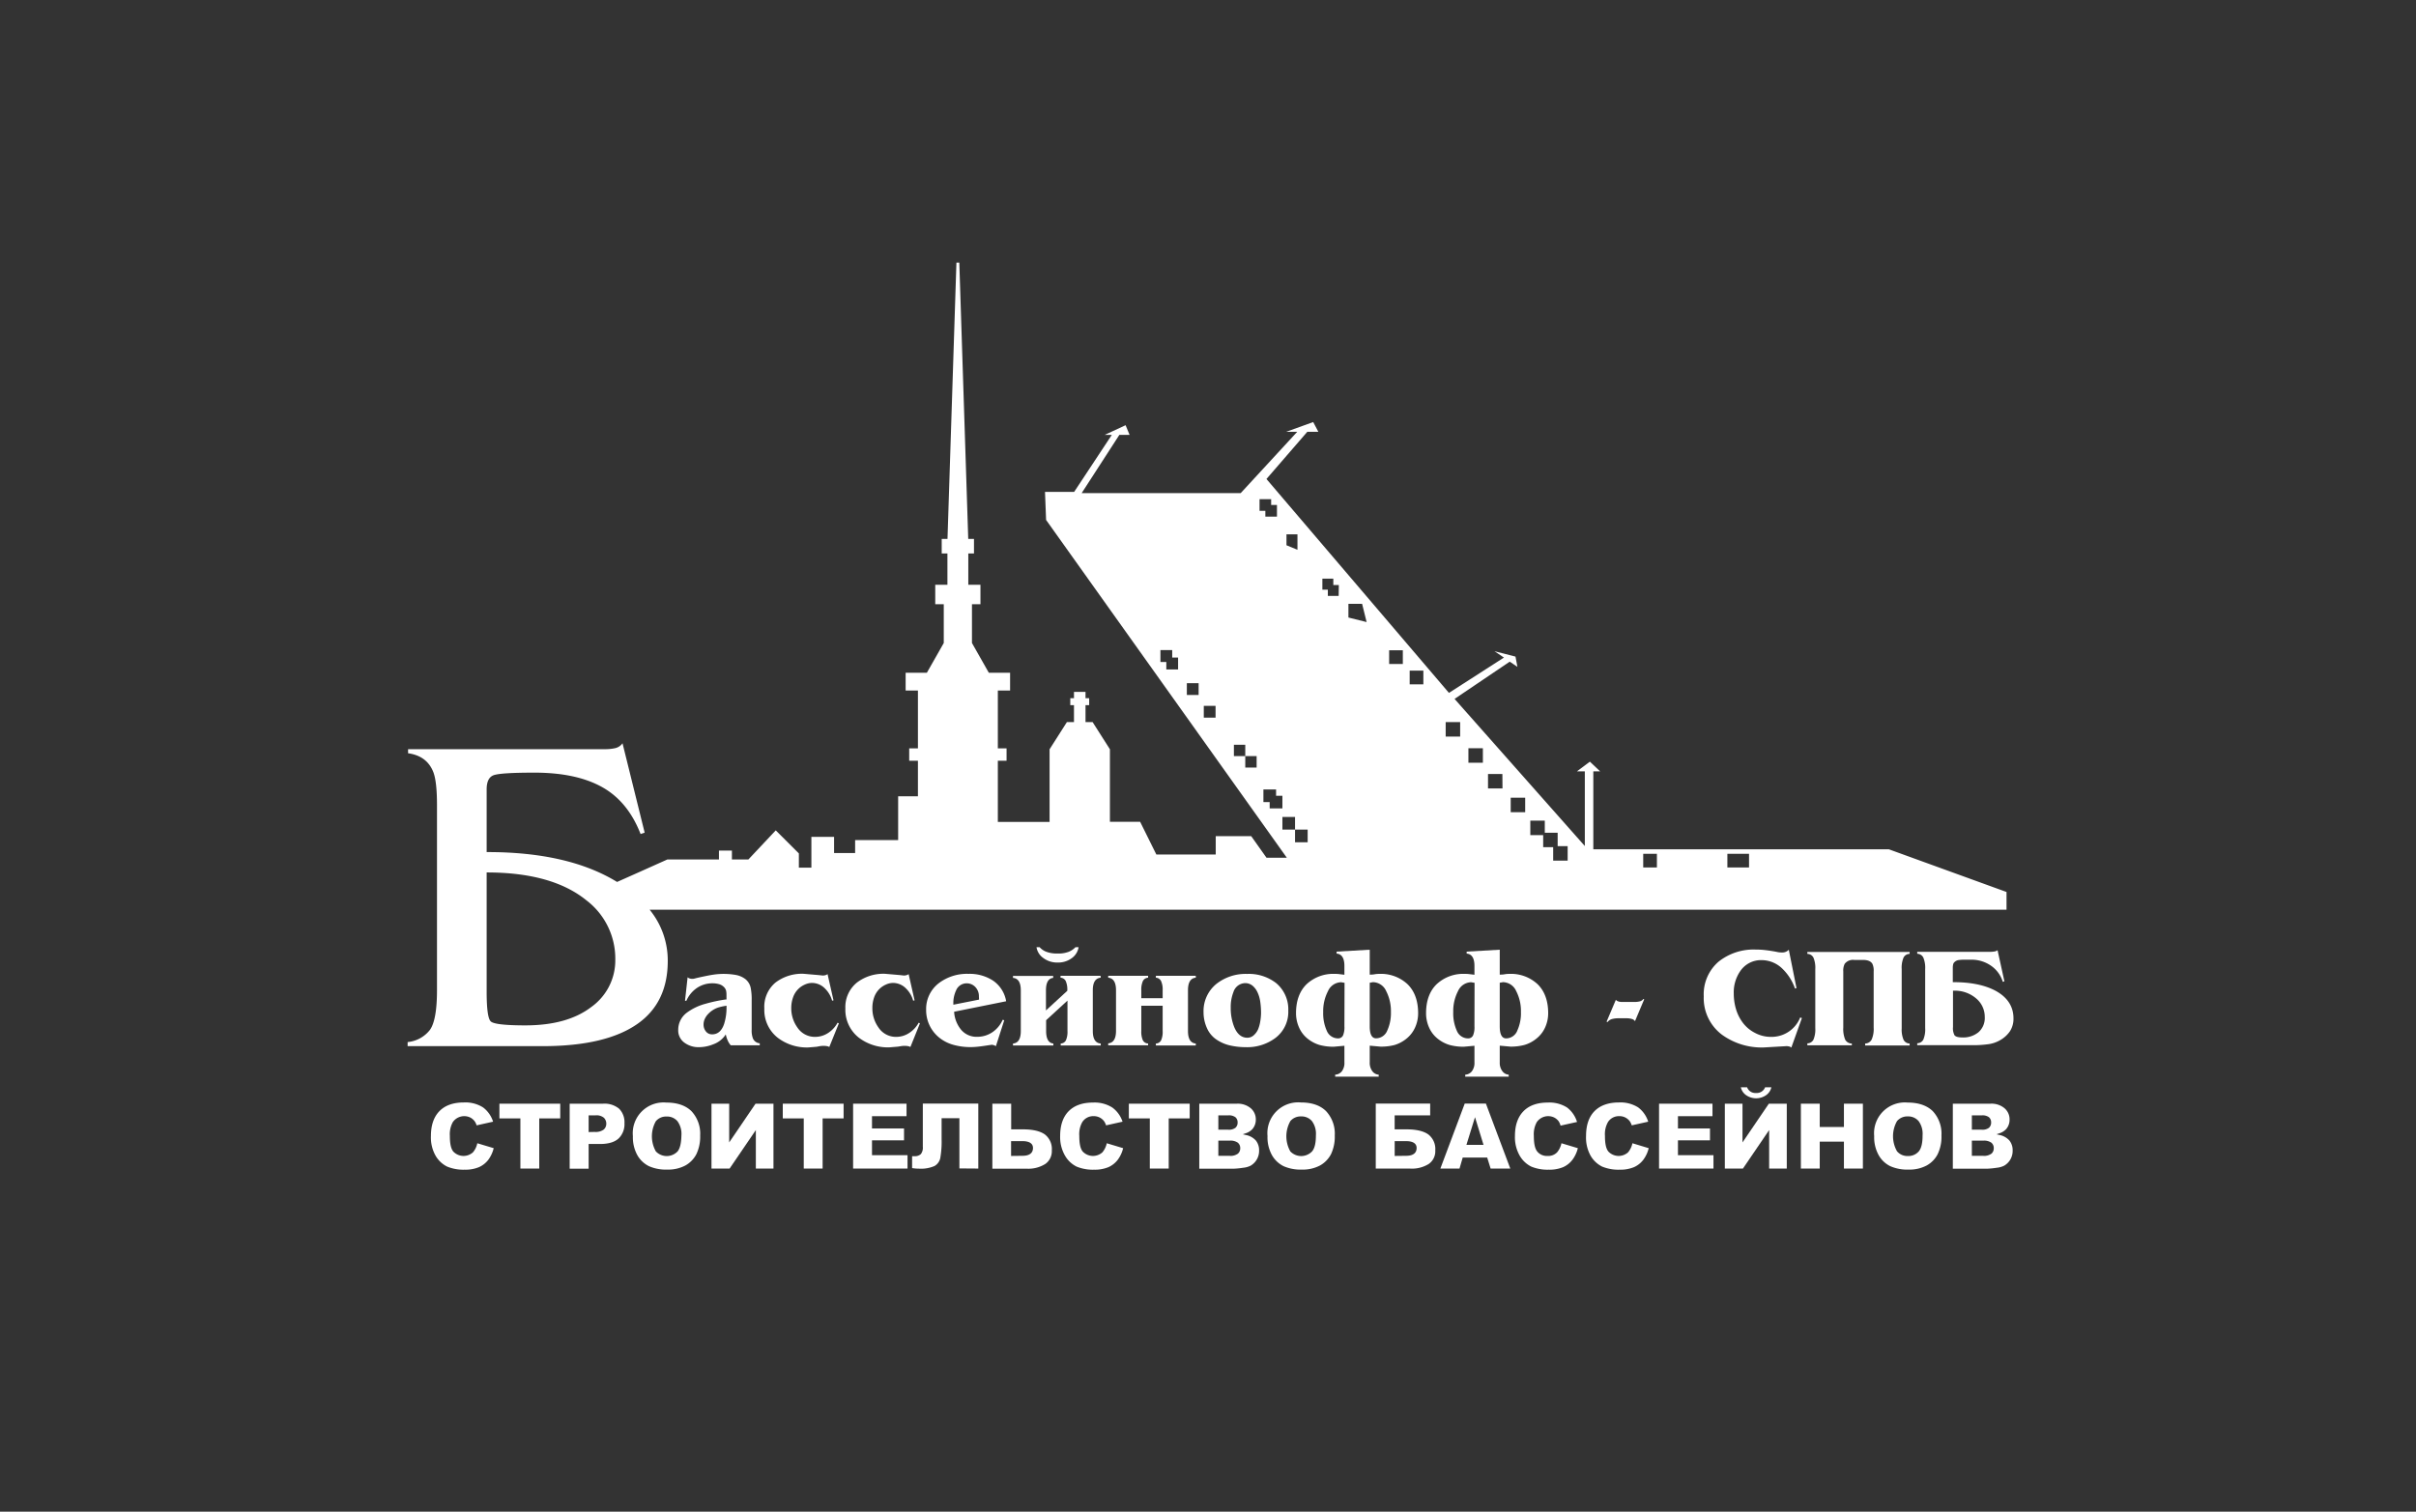 <?xml version="1.0" encoding="UTF-8"?> <svg xmlns="http://www.w3.org/2000/svg" id="Слой_1" data-name="Слой 1" viewBox="0 0 705.96 441.84"><rect x="0" y="0" width="705.96" height="441.84" fill="#333333" stroke="none"/><defs><style>.cls-1{fill:#fff;}</style></defs><path class="cls-1" d="M200,304.76a6.85,6.85,0,0,0,4.21,1.31,11.2,11.2,0,0,0,4.18-.83,7.15,7.15,0,0,0,3.36-2.44l.31-.46.14.54a7.92,7.92,0,0,0,.57,1.51,5.07,5.07,0,0,0,.76,1.13H222v-.58a2.37,2.37,0,0,1-2-1.44,6.62,6.62,0,0,1-.36-2.55v-8.57a17.41,17.41,0,0,0-.25-3.45,4.44,4.44,0,0,0-1.57-2.74,6.53,6.53,0,0,0-2.75-1.22,20.63,20.63,0,0,0-6.52-.11c-1,.14-2.61.46-4.73.93L203,286a2.57,2.57,0,0,1-1.75-.12,2.09,2.09,0,0,1-.33-.24l-.76,6.87h.4a8.77,8.77,0,0,1,3-3.69,8,8,0,0,1,4.65-1.42,6.81,6.81,0,0,1,1.89.25,3.31,3.31,0,0,1,1.52.93,2.32,2.32,0,0,1,.55,1,6.05,6.05,0,0,1,.11,1.24v1.31l-.22,0a43,43,0,0,0-5.89,1.25,16.08,16.08,0,0,0-5.59,2.7,6.2,6.2,0,0,0-2.4,4.92A4.38,4.38,0,0,0,200,304.76Zm6.31-7.64a7.19,7.19,0,0,1,3.52-2.63A15.41,15.41,0,0,1,212,294l.29-.05v.29a15.79,15.79,0,0,1-.69,5c-.68,2.05-1.86,3.08-3.49,3.08a2.24,2.24,0,0,1-1.86-.87,3.15,3.15,0,0,1-.67-2A4,4,0,0,1,206.34,297.12Z"></path><path class="cls-1" d="M223.34,294.79a10.34,10.34,0,0,0,3.87,8.49,14,14,0,0,0,9,2.87l2.43-.2.82-.16a6.37,6.37,0,0,1,1.23-.1,5.16,5.16,0,0,1,1,.09,1.87,1.87,0,0,1,.63.24l2.8-6.92-.38-.18a8.2,8.2,0,0,1-2.67,2.94,6.93,6.93,0,0,1-3.94,1.2,6.08,6.08,0,0,1-5.14-2.76,9.57,9.57,0,0,1-1.78-5.72,9.12,9.12,0,0,1,.5-3,6.44,6.44,0,0,1,1.52-2.48,6.23,6.23,0,0,1,1.89-1.3,5.13,5.13,0,0,1,2.17-.51,5.36,5.36,0,0,1,3.85,1.72,7.85,7.85,0,0,1,2,3.47l.41-.1-1.74-7.67a1.77,1.77,0,0,1-.4.24,2.7,2.7,0,0,1-1,.18l-1.21-.13-4.39-.38a12.75,12.75,0,0,0-8.18,2.54A9.21,9.21,0,0,0,223.34,294.79Z"></path><path class="cls-1" d="M263.15,305.79a6.44,6.44,0,0,1,1.23-.1,5.16,5.16,0,0,1,1,.09,2,2,0,0,1,.64.24l2.79-6.92-.37-.18a8.32,8.32,0,0,1-2.68,2.94,6.92,6.92,0,0,1-3.93,1.2,6.09,6.09,0,0,1-5.15-2.76,9.57,9.57,0,0,1-1.77-5.72,9.11,9.11,0,0,1,.49-3,6.44,6.44,0,0,1,1.52-2.48,6.36,6.36,0,0,1,1.89-1.3,5.13,5.13,0,0,1,2.17-.51,5.36,5.36,0,0,1,3.85,1.72,7.85,7.85,0,0,1,2,3.47l.41-.1-1.74-7.67a1.57,1.57,0,0,1-.4.24,2.7,2.7,0,0,1-1,.18L263,285l-4.39-.38a12.79,12.79,0,0,0-8.18,2.54,9.21,9.21,0,0,0-3.41,7.6,10.35,10.35,0,0,0,3.88,8.49,14,14,0,0,0,9,2.87l2.43-.2Z"></path><path class="cls-1" d="M290.2,286.64a12.46,12.46,0,0,0-7.2-2,13.6,13.6,0,0,0-8.63,2.69,9.51,9.51,0,0,0-3.75,7.86,10.28,10.28,0,0,0,4.25,8.41,11.43,11.43,0,0,0,4,1.86,18.43,18.43,0,0,0,4.66.59,22.14,22.14,0,0,0,2.63-.17c.93-.11,1.83-.24,2.7-.38l.93-.13a2.53,2.53,0,0,1,1,.28l.21.13,2.44-7.57-.44-.16a8.63,8.63,0,0,1-2.92,3.58,7.89,7.89,0,0,1-4.6,1.41,5.85,5.85,0,0,1-4.75-2.2,9.08,9.08,0,0,1-1.92-4.9l0-.23L294,292.65A9.14,9.14,0,0,0,290.2,286.64Zm-4.12,5.53-7.51,1.49v-.3a8.54,8.54,0,0,1,.78-3.83,3.32,3.32,0,0,1,3.1-2.12,3.42,3.42,0,0,1,2.59,1.13,3.87,3.87,0,0,1,1,2.7Z"></path><path class="cls-1" d="M321.59,285.2h-11.7v.57a1.76,1.76,0,0,1,1.53,1,6.2,6.2,0,0,1,.45,2.71v.11l-6.24,5.74v-5.85c0-2.3.71-3.53,2.11-3.66v-.57H296v.57c1.52.12,2.28,1.35,2.28,3.66v11.86c0,2.31-.76,3.54-2.28,3.66v.57h11.79V305c-1.4-.13-2.11-1.36-2.11-3.66v-3.15l6.24-5.73v8.88a6.17,6.17,0,0,1-.45,2.71,1.74,1.74,0,0,1-1.53.95v.57h11.7V305c-1.54-.11-2.32-1.34-2.32-3.66V289.43c0-2.31.78-3.54,2.32-3.66Z"></path><path class="cls-1" d="M309.05,278.7a9,9,0,0,1-3.33-.52,5,5,0,0,1-1.94-1.33h-.91a4.74,4.74,0,0,0,1.92,3.11,6.75,6.75,0,0,0,4.26,1.37,6.67,6.67,0,0,0,4.21-1.34,4.89,4.89,0,0,0,1.91-3.14h-.91a5.9,5.9,0,0,1-1.95,1.33A8.45,8.45,0,0,1,309.05,278.7Z"></path><path class="cls-1" d="M349.41,285.2H337.75v.57a1.76,1.76,0,0,1,1.53,1,6.05,6.05,0,0,1,.45,2.71v2.28h-6.24v-2.28a6.2,6.2,0,0,1,.45-2.71,1.78,1.78,0,0,1,1.54-1v-.57H323.82v.57c1.51.12,2.28,1.35,2.28,3.66v11.86c0,2.31-.77,3.54-2.28,3.66v.57h11.66V305a1.76,1.76,0,0,1-1.54-.95,6.17,6.17,0,0,1-.45-2.71v-7.38h6.24v7.38a6,6,0,0,1-.45,2.71,1.74,1.74,0,0,1-1.53.95v.57h11.66V305c-1.51-.12-2.28-1.35-2.28-3.66V289.43c0-2.31.77-3.54,2.28-3.66Z"></path><path class="cls-1" d="M372.89,287.34a13,13,0,0,0-8.5-2.68,13.77,13.77,0,0,0-8.92,2.89,10.21,10.21,0,0,0-3.79,8.3,11.17,11.17,0,0,0,1,4.66,7.79,7.79,0,0,0,2.87,3.4h0a11.65,11.65,0,0,0,3.9,1.66,20.71,20.71,0,0,0,4.57.5,13.78,13.78,0,0,0,8.67-2.7,9.56,9.56,0,0,0,3.75-7.95A10,10,0,0,0,372.89,287.34Zm-4.64,11.21a10.48,10.48,0,0,1-.63,2.29h0a5.09,5.09,0,0,1-1.21,1.69,2.75,2.75,0,0,1-1.84.78h-.11c-1.75,0-3.08-1.15-3.93-3.42a14.94,14.94,0,0,1-.91-5.36,11.9,11.9,0,0,1,.78-4.53,3.68,3.68,0,0,1,3.53-2.65,3.34,3.34,0,0,1,2.14.82,5.43,5.43,0,0,1,1.37,1.86,9.61,9.61,0,0,1,.81,2.77,23,23,0,0,1,.23,3.21A15.93,15.93,0,0,1,368.25,298.55Z"></path><path class="cls-1" d="M407.47,305.44a10,10,0,0,0,3.44-1.81,8.86,8.86,0,0,0,2.57-3.29,10,10,0,0,0,.9-4.2c0-3.63-1.05-6.48-3.11-8.49a11.41,11.41,0,0,0-8.29-3c-.24,0-.67,0-1.3.11s-1,.1-1.19.1h-.25v-7.28l-9.68.56v.58c1.52.12,2.28,1.33,2.28,3.61v2.57l-1.48-.18a9,9,0,0,0-1.26-.07,11.41,11.41,0,0,0-8.29,3c-2.06,2-3.11,4.86-3.11,8.49a10.21,10.21,0,0,0,.91,4.23,8.65,8.65,0,0,0,2.56,3.28,10.14,10.14,0,0,0,3.46,1.79,15.48,15.48,0,0,0,4.09.5l3.12-.28v4.84a4,4,0,0,1-.79,2.67,2.65,2.65,0,0,1-1.91.94v.57h12.72v-.57a2.52,2.52,0,0,1-1.85-1,4.11,4.11,0,0,1-.77-2.64v-4.84l3.14.28A15.32,15.32,0,0,0,407.47,305.44ZM392.84,300a6.17,6.17,0,0,1-.4,2.63,1.55,1.55,0,0,1-1.45.87,3.54,3.54,0,0,1-3.29-2.2,12.38,12.38,0,0,1-1.06-5.48,12.68,12.68,0,0,1,1.39-6.11,4.31,4.31,0,0,1,3.85-2.62l1,.17Zm7.4,0V287.24l.92-.17h0a4.32,4.32,0,0,1,3.89,2.62,12.79,12.79,0,0,1,1.38,6.11,12.31,12.31,0,0,1-1.08,5.44,3.55,3.55,0,0,1-3.27,2.24C400.86,303.48,400.24,302.31,400.24,300Z"></path><path class="cls-1" d="M451.47,300.34a10,10,0,0,0,.91-4.2c0-3.63-1.05-6.48-3.11-8.49a11.41,11.41,0,0,0-8.29-3c-.24,0-.67,0-1.31.11s-1,.1-1.19.1h-.25v-7.28l-9.67.56v.58c1.51.12,2.28,1.33,2.28,3.61v2.57l-1.48-.18a9.06,9.06,0,0,0-1.26-.07,11.38,11.38,0,0,0-8.29,3c-2.07,2-3.11,4.86-3.11,8.49a10.2,10.2,0,0,0,.9,4.23,8.58,8.58,0,0,0,2.57,3.28,10.05,10.05,0,0,0,3.46,1.79,15.42,15.42,0,0,0,4.09.5l3.12-.28v4.84a4,4,0,0,1-.8,2.67,2.65,2.65,0,0,1-1.9.94v.57h12.71v-.57a2.49,2.49,0,0,1-1.84-1,4.05,4.05,0,0,1-.78-2.64v-4.84l3.15.28a15.37,15.37,0,0,0,4.09-.5,9.91,9.91,0,0,0,3.43-1.81A8.76,8.76,0,0,0,451.47,300.34ZM430.84,300a6,6,0,0,1-.41,2.63,1.53,1.53,0,0,1-1.44.87,3.53,3.53,0,0,1-3.29-2.2,12.38,12.38,0,0,1-1.06-5.48,12.68,12.68,0,0,1,1.38-6.11,4.32,4.32,0,0,1,3.85-2.62l1,.17Zm12.51,1.26a3.53,3.53,0,0,1-3.26,2.24c-1.23,0-1.86-1.17-1.86-3.5V287.24l.93-.17h0a4.3,4.3,0,0,1,3.88,2.62,12.68,12.68,0,0,1,1.38,6.11A12.17,12.17,0,0,1,443.35,301.24Z"></path><path class="cls-1" d="M471,297.85a7.46,7.46,0,0,1,2-.23h2.15a5.57,5.57,0,0,1,1.79.24,1.55,1.55,0,0,1,.81.61l2.69-6.39-.23-.11a2.08,2.08,0,0,1-.88.67,6.68,6.68,0,0,1-2.07.21H473.9a2.94,2.94,0,0,1-1.19-.22,1.23,1.23,0,0,1-.55-.41l-2.71,6.39.25.14A2.68,2.68,0,0,1,471,297.85Z"></path><path class="cls-1" d="M497.84,291.2a13.38,13.38,0,0,0,5.34,11.24,19.78,19.78,0,0,0,12.27,3.71l6.5-.38a3.21,3.21,0,0,1,1,.14,1.29,1.29,0,0,1,.48.28l3.09-8.63-.5-.17a9,9,0,0,1-8.55,5.67,9.83,9.83,0,0,1-4.67-1.17,10.26,10.26,0,0,1-3.57-3,12.62,12.62,0,0,1-2-4.05,16,16,0,0,1-.62-4.46,10.9,10.9,0,0,1,2-6.69,7.3,7.3,0,0,1,6.15-3.06,8.68,8.68,0,0,1,6.21,2.66,14.67,14.67,0,0,1,3.53,5.64l.44-.12-2.25-11.22a2.55,2.55,0,0,1-2,.8,7.1,7.1,0,0,1-.88-.05,7.34,7.34,0,0,1-.74-.14c-1.08-.2-2.12-.37-3.08-.48a23.85,23.85,0,0,0-3-.18,16.4,16.4,0,0,0-10.81,3.53A12.56,12.56,0,0,0,497.84,291.2Z"></path><path class="cls-1" d="M544.37,280.57c1.38,0,2.3.38,2.74,1.13a4.62,4.62,0,0,1,.38,2.24v16.34a7.84,7.84,0,0,1-.58,3.54A2.17,2.17,0,0,1,545,305v.57h13V305a2,2,0,0,1-1.79-1.12,7.66,7.66,0,0,1-.53-3.34V283.27a7.62,7.62,0,0,1,.54-3.39A2,2,0,0,1,558,278.8v-.56H528.11v.56a2,2,0,0,1,1.79,1.12,7.74,7.74,0,0,1,.53,3.35v17.22a7.68,7.68,0,0,1-.54,3.39,2,2,0,0,1-1.78,1.07v.57h13V305a2.16,2.16,0,0,1-1.94-1.13,8.18,8.18,0,0,1-.56-3.54V283.94a4.35,4.35,0,0,1,.42-2.24,3.06,3.06,0,0,1,2.79-1.13Z"></path><path class="cls-1" d="M580.83,305.22a9.25,9.25,0,0,0,3.51-1.14,8.56,8.56,0,0,0,3-2.71,6.71,6.71,0,0,0,1-3.71c0-3.43-1.72-6.11-5.1-8-3.13-1.72-7.3-2.59-12.38-2.59h-.25v-4.21a4.42,4.42,0,0,1,.09-.92,1.29,1.29,0,0,1,.42-.75,2.16,2.16,0,0,1,1.24-.59,11.35,11.35,0,0,1,1.62-.1h2a9.94,9.94,0,0,1,5.84,1.79,8.85,8.85,0,0,1,3.4,4.68l.47-.15-2-9.09a2,2,0,0,1-.84.36,9,9,0,0,1-1.63.12h-21v.56a2,2,0,0,1,1.78,1.12,7.72,7.72,0,0,1,.54,3.35v17.22a7.68,7.68,0,0,1-.54,3.39,2,2,0,0,1-1.78,1.07v.57h16A32.38,32.38,0,0,0,580.83,305.22Zm-9.71-2.62a4.29,4.29,0,0,1-.45-2.4V289.56h.25a9.55,9.55,0,0,1,6.45,2.21,7,7,0,0,1,2.58,5.47,5.53,5.53,0,0,1-1.82,4.45,7,7,0,0,1-4.68,1.54C572.19,303.23,571.45,303,571.12,302.6Z"></path><path class="cls-1" d="M127.3,337.83a8,8,0,0,0,3.37,3.15,12.43,12.43,0,0,0,5.08.9,10.36,10.36,0,0,0,4.2-.74,7.11,7.11,0,0,0,2.74-2.16,9.58,9.58,0,0,0,1.57-3.39l-4.79-1.44a5.86,5.86,0,0,1-1.28,2.66,4.12,4.12,0,0,1-5.74-.24c-.7-.85-1-2.35-1-4.59a7.29,7.29,0,0,1,.86-4,4.05,4.05,0,0,1,5.09-1.35,3.66,3.66,0,0,1,1.32,1.13,4.19,4.19,0,0,1,.55,1.16l4.81-1.07a8.32,8.32,0,0,0-2.94-4.18,9.63,9.63,0,0,0-5.63-1.44c-3.05,0-5.44.84-7.09,2.52s-2.5,4.1-2.5,7.24A10.82,10.82,0,0,0,127.3,337.83Z"></path><polygon class="cls-1" points="163.7 322.59 145.93 322.59 145.93 326.89 152.06 326.89 152.06 341.55 157.57 341.55 157.57 326.89 163.7 326.89 163.7 322.59"></polygon><path class="cls-1" d="M180.78,332.73a5.79,5.79,0,0,0,1.69-4.42,5.6,5.6,0,0,0-1.55-4.24,6.66,6.66,0,0,0-4.72-1.48h-9.74v19H172v-7.22h3.54C177.89,334.33,179.65,333.79,180.78,332.73ZM172,330.88V326h2a3.35,3.35,0,0,1,2.48.72,2.41,2.41,0,0,1,.68,1.72,2.22,2.22,0,0,1-.79,1.74,4,4,0,0,1-2.61.66Z"></path><path class="cls-1" d="M194.72,322.26a9,9,0,0,0-9.79,9.82,10.85,10.85,0,0,0,1.3,5.55,8,8,0,0,0,3.39,3.22,12.24,12.24,0,0,0,5.34,1,10.7,10.7,0,0,0,5.29-1.19,8,8,0,0,0,3.22-3.29,11.83,11.83,0,0,0,1.12-5.48,9.62,9.62,0,0,0-2.56-7.13C200.34,323.11,197.88,322.26,194.72,322.26ZM198,336.53a4.39,4.39,0,0,1-6.36,0,9,9,0,0,1,0-8.82,3.91,3.91,0,0,1,3.11-1.37,4,4,0,0,1,3.19,1.35,6.26,6.26,0,0,1,1.17,4.18C199.07,334.1,198.71,335.63,198,336.53Z"></path><polygon class="cls-1" points="226.01 341.55 226.01 322.59 220.77 322.59 213.07 333.91 213.07 322.59 207.9 322.59 207.9 341.55 213.19 341.55 220.86 330.3 220.86 341.55 226.01 341.55"></polygon><polygon class="cls-1" points="246.5 322.59 228.73 322.59 228.73 326.89 234.86 326.89 234.86 341.55 240.37 341.55 240.37 326.89 246.5 326.89 246.5 322.59"></polygon><polygon class="cls-1" points="264.16 333.3 264.16 329.83 254.8 329.83 254.8 326.24 264.89 326.24 264.89 322.59 249.28 322.59 249.28 341.55 265.18 341.55 265.18 337.64 254.8 337.64 254.8 333.3 264.16 333.3"></polygon><path class="cls-1" d="M285.86,341.55v-19H269.65v12.62a3.07,3.07,0,0,1-.57,2.14,2.52,2.52,0,0,1-1.91.62h-.65v3.48a12.75,12.75,0,0,0,2,.17,9.93,9.93,0,0,0,4.53-.77,3.47,3.47,0,0,0,1.71-2.38,27.49,27.49,0,0,0,.38-5.37v-6.23h5.2v14.68Z"></path><path class="cls-1" d="M305.49,340.17a4.54,4.54,0,0,0,1.85-3.92,5.38,5.38,0,0,0-2-4.65c-1.38-1-3.53-1.51-6.41-1.51h-3.46v-7.5h-5.5v19H300A9.31,9.31,0,0,0,305.49,340.17Zm-10.05-2.31v-4.33h3.33c2,0,3.07.69,3.07,2,0,1.05-.53,2.29-3.07,2.29Z"></path><path class="cls-1" d="M311.23,337.83a8,8,0,0,0,3.36,3.15,12.43,12.43,0,0,0,5.08.9,10.38,10.38,0,0,0,4.21-.74,7,7,0,0,0,2.73-2.16,9.24,9.24,0,0,0,1.57-3.39l-4.78-1.44a6.07,6.07,0,0,1-1.28,2.66,4.13,4.13,0,0,1-5.75-.24c-.7-.85-1-2.35-1-4.59a7.19,7.19,0,0,1,.87-4,3.78,3.78,0,0,1,3.34-1.75,3.73,3.73,0,0,1,3.07,1.53,4.86,4.86,0,0,1,.55,1.16l4.81-1.07A8.32,8.32,0,0,0,325,323.7a9.64,9.64,0,0,0-5.64-1.44c-3.05,0-5.43.84-7.09,2.52s-2.49,4.1-2.49,7.24A10.82,10.82,0,0,0,311.23,337.83Z"></path><polygon class="cls-1" points="347.63 322.59 329.85 322.59 329.85 326.89 335.98 326.89 335.98 341.55 341.5 341.55 341.5 326.89 347.63 326.89 347.63 322.59"></polygon><path class="cls-1" d="M361.43,322.59h-11v19h10.13a25.52,25.52,0,0,0,2.66-.27,6.35,6.35,0,0,0,2.19-.6,5,5,0,0,0,2.5-4.42,4.55,4.55,0,0,0-.93-2.93,5.24,5.24,0,0,0-3-1.64l-.83-.2.8-.28a4.69,4.69,0,0,0,2-1.23,4.15,4.15,0,0,0,1-2.8,4.26,4.26,0,0,0-1.43-3.26A5.88,5.88,0,0,0,361.43,322.59ZM356,326h2.91a3.16,3.16,0,0,1,2.08.54,1.93,1.93,0,0,1,.64,1.52,2,2,0,0,1-.64,1.58,3.17,3.17,0,0,1-2.12.55H356Zm5.67,11.22a3.54,3.54,0,0,1-2.35.61H356v-4.44h3.31a3.69,3.69,0,0,1,2.36.58,2,2,0,0,1,.73,1.58A2.09,2.09,0,0,1,361.66,337.25Z"></path><path class="cls-1" d="M371.67,337.63a8,8,0,0,0,3.39,3.22,12.24,12.24,0,0,0,5.34,1,10.7,10.7,0,0,0,5.29-1.19,8,8,0,0,0,3.22-3.29,11.84,11.84,0,0,0,1.11-5.48,9.61,9.61,0,0,0-2.55-7.13c-1.69-1.68-4.15-2.53-7.31-2.53a9,9,0,0,0-9.79,9.82A10.75,10.75,0,0,0,371.67,337.63Zm5.37-9.95a3.91,3.91,0,0,1,3.11-1.37,4,4,0,0,1,3.19,1.35,6.26,6.26,0,0,1,1.17,4.18c0,2.26-.36,3.79-1.12,4.69a4.39,4.39,0,0,1-6.36,0,9,9,0,0,1,0-8.82Z"></path><path class="cls-1" d="M417.53,340.17a4.52,4.52,0,0,0,1.86-3.92,5.39,5.39,0,0,0-2-4.65c-1.37-1-3.53-1.51-6.4-1.51h-3.47V326h10.38v-3.44H402v19h10.07A9.25,9.25,0,0,0,417.53,340.17Zm-10-2.31v-4.33h3.33c2,0,3.08.69,3.08,2,0,1.05-.53,2.29-3.08,2.29Z"></path><path class="cls-1" d="M434.56,338.33l1,3.22h5.75l-7.13-19H428l-7.12,19h5.59l.94-3.22ZM431,326.53l2.49,8.1h-5Z"></path><path class="cls-1" d="M457.89,323.7a9.64,9.64,0,0,0-5.64-1.44c-3.05,0-5.43.84-7.08,2.52s-2.5,4.1-2.5,7.24a10.82,10.82,0,0,0,1.42,5.81,8,8,0,0,0,3.36,3.15,12.49,12.49,0,0,0,5.08.9,10.38,10.38,0,0,0,4.21-.74,7,7,0,0,0,2.73-2.16,9.42,9.42,0,0,0,1.58-3.39l-4.79-1.44a6.07,6.07,0,0,1-1.28,2.66,3.58,3.58,0,0,1-2.79,1.05,3.62,3.62,0,0,1-3-1.29c-.69-.85-1-2.35-1-4.59a7.29,7.29,0,0,1,.86-4,4.05,4.05,0,0,1,5.09-1.35,3.66,3.66,0,0,1,1.32,1.13A4.5,4.5,0,0,1,456,329l4.81-1.07A8.32,8.32,0,0,0,457.89,323.7Z"></path><path class="cls-1" d="M464.8,337.83a8,8,0,0,0,3.36,3.15,12.43,12.43,0,0,0,5.08.9,10.41,10.41,0,0,0,4.21-.74,7,7,0,0,0,2.73-2.16,9.24,9.24,0,0,0,1.57-3.39L477,334.15a6.07,6.07,0,0,1-1.28,2.66,4.13,4.13,0,0,1-5.75-.24c-.7-.85-1-2.35-1-4.59a7.19,7.19,0,0,1,.87-4,3.78,3.78,0,0,1,3.34-1.75,3.73,3.73,0,0,1,3.07,1.53,4.86,4.86,0,0,1,.55,1.16l4.81-1.07a8.32,8.32,0,0,0-2.94-4.18,9.67,9.67,0,0,0-5.64-1.44c-3,0-5.43.84-7.09,2.52s-2.49,4.1-2.49,7.24A10.82,10.82,0,0,0,464.8,337.83Z"></path><polygon class="cls-1" points="499.66 333.3 499.66 329.83 490.3 329.83 490.3 326.24 500.39 326.24 500.39 322.59 484.78 322.59 484.78 341.55 500.68 341.55 500.68 337.64 490.3 337.64 490.3 333.3 499.66 333.3"></polygon><polygon class="cls-1" points="522.1 341.55 522.1 322.59 516.86 322.59 509.16 333.91 509.16 322.59 504 322.59 504 341.55 509.29 341.55 516.95 330.3 516.95 341.55 522.1 341.55"></polygon><path class="cls-1" d="M513.1,319.46a2.54,2.54,0,0,1-2.59-1.66h-1.83a3.82,3.82,0,0,0,1.46,2.24,5.12,5.12,0,0,0,6,0,3.86,3.86,0,0,0,1.46-2.25h-1.83A2.6,2.6,0,0,1,513.1,319.46Z"></path><polygon class="cls-1" points="544.34 341.55 544.34 322.59 538.8 322.59 538.8 329.4 531.73 329.4 531.73 322.59 526.22 322.59 526.22 341.55 531.73 341.55 531.73 333.68 538.8 333.68 538.8 341.55 544.34 341.55"></polygon><path class="cls-1" d="M557.44,322.26a9,9,0,0,0-9.8,9.82,10.75,10.75,0,0,0,1.31,5.55,7.88,7.88,0,0,0,3.39,3.22,12.21,12.21,0,0,0,5.34,1,10.68,10.68,0,0,0,5.28-1.19,7.91,7.91,0,0,0,3.22-3.29,11.71,11.71,0,0,0,1.12-5.48,9.65,9.65,0,0,0-2.55-7.13C563.05,323.11,560.59,322.26,557.44,322.26Zm3.23,14.27a4,4,0,0,1-3.19,1.35,3.93,3.93,0,0,1-3.17-1.38,8.93,8.93,0,0,1,0-8.82,3.89,3.89,0,0,1,3.1-1.37,4,4,0,0,1,3.2,1.35,6.26,6.26,0,0,1,1.17,4.18C561.79,334.1,561.42,335.63,560.67,336.53Z"></path><path class="cls-1" d="M581.62,322.59h-11v19h10.13a25.52,25.52,0,0,0,2.66-.27,6.35,6.35,0,0,0,2.19-.6,5,5,0,0,0,1.83-1.82,5.06,5.06,0,0,0,.67-2.6,4.55,4.55,0,0,0-.93-2.93,5.24,5.24,0,0,0-2.95-1.64l-.83-.2.81-.28a4.71,4.71,0,0,0,2-1.23,4.15,4.15,0,0,0,1-2.8,4.26,4.26,0,0,0-1.43-3.26A5.88,5.88,0,0,0,581.62,322.59ZM576.18,326h2.91a3.16,3.16,0,0,1,2.08.54,1.93,1.93,0,0,1,.64,1.52,2,2,0,0,1-.64,1.58,3.17,3.17,0,0,1-2.12.55h-2.87Zm5.67,11.22a3.54,3.54,0,0,1-2.35.61h-3.32v-4.44h3.31a3.74,3.74,0,0,1,2.37.58,2,2,0,0,1,.72,1.58A2.09,2.09,0,0,1,581.85,337.25Z"></path><path class="cls-1" d="M586.31,260.71l-34.39-12.48H465.57V225.46h2l-3-2.84-3.79,2.84h2.31v21.82l-38.06-43,16.12-10.89,2.24,1.52-.56-3-6.14-1.57,3.08,2.07-.32-.21-16.06,10.32L370.06,140,382,126.2h3.22l-1.5-2.84-7.87,2.84h3.21l-16.52,17.92H316.07l11-17h3l-1.17-2.84-6.12,2.84h2.09l-11,16.65h-8.52l.32,8.2,70.35,98.74h-5.94l-4.47-6.31H355.24v5.36H337.89l-4.74-9.56h-8.83V219l-5.06-7.95h-2.07v-4.94h1.07v-2.05h-1.07v-1.84h-3.37v1.84h-1.08v2.05h1.08v4.94h-2.07L306.69,219v21.24H291.57V222.35h2.55v-3.62h-2.55v-16.9h3.58v-5.19h-6.21l-4.93-8.7V176.6h2.48v-5.68h-3.55v-9.15h1.66v-4.26h-1.68l-2.61-80.76h-.84l-2.61,80.76h-1.69v4.26h1.67v9.15h-3.56v5.68h2.49v11.34l-4.94,8.7h-6.2v5.19h3.59v16.9h-2.55v3.62h2.55v10.4h-5.78v12.8H249.87v3.78h-6.15V244.6h-6.63v9h-3.66v-4.16l-6.75-6.74-8,8.51h-4.81v-2.6h-3.79v2.6H195l-8.12,3.64-6.57,2.93Q166,249,142.2,249.05V230.74c0-2.3.7-3.7,2.1-4.18s5.35-.73,11.84-.73q12.23,0,19.79,4.22t11.25,13.72l1.19-.4-6.47-26.12a3.65,3.65,0,0,1-2,1.39,13,13,0,0,1-3.23.33H119.24v1.19q5.55.78,7.39,5.54c.7,1.84,1.06,5.05,1.06,9.63v54.08q0,8.83-2.12,11.68a9.37,9.37,0,0,1-6.46,3.49v1.19h39.44q18.73,0,28-6.71,8.56-6.18,8.57-18.17a23.41,23.41,0,0,0-5.3-15H586.31ZM172.8,294.31q-7,5.38-19.26,5.39-9,0-10.16-1.18c-.79-.79-1.18-3.69-1.18-8.68V255q19.13,0,29.15,8.15a21.41,21.41,0,0,1,8.44,17.37A16.71,16.71,0,0,1,172.8,294.31ZM375.91,156.17h3.21v4.52l-3.21-1.32Zm-31.67,39.5H340.8v-2.19h-1.72V190h3.44v2.2h1.72Zm6,7.46h-3.44v-3.44h3.44Zm4.95,6.62h-3.44v-3.44h3.44Zm12,14.59h-3.32V221h-3.32v-3.32h3.32V221h3.32Zm.85-78.45h3.39v1.7h1.7V151h-3.39v-1.7h-1.7Zm1.13,88.55v-3.7h3.7v1.85h1.85v3.69H371v-1.84Zm12.93,11.74h-3.69v-3.7h-3.69v-3.69h3.69v3.69h3.69Zm9.06-72H388v-1.84h-1.6v-3.21h3.2V171h1.61Zm2.85,6.31v-4h4l1.32,5.33Zm15.9,13.58h-4v-4h4Zm6,5.95h-4v-4h4Zm10.75,15.27h-4.23v-4.23h4.23Zm6.64,7.64h-4.23v-4.23h4.23Zm5.73,7.52h-4.23v-4.23H439Zm6.63,6.94h-4.23v-4.23h4.23Zm12.41,14.16h-4.23v-3.93h-2.92v-3.53h-3.76v-4.23h4.23v3.53h3.76v3.93h2.92Zm26.08,2h-4v-4h4Zm26.92,0h-6.33v-4h6.33Z"></path></svg> 